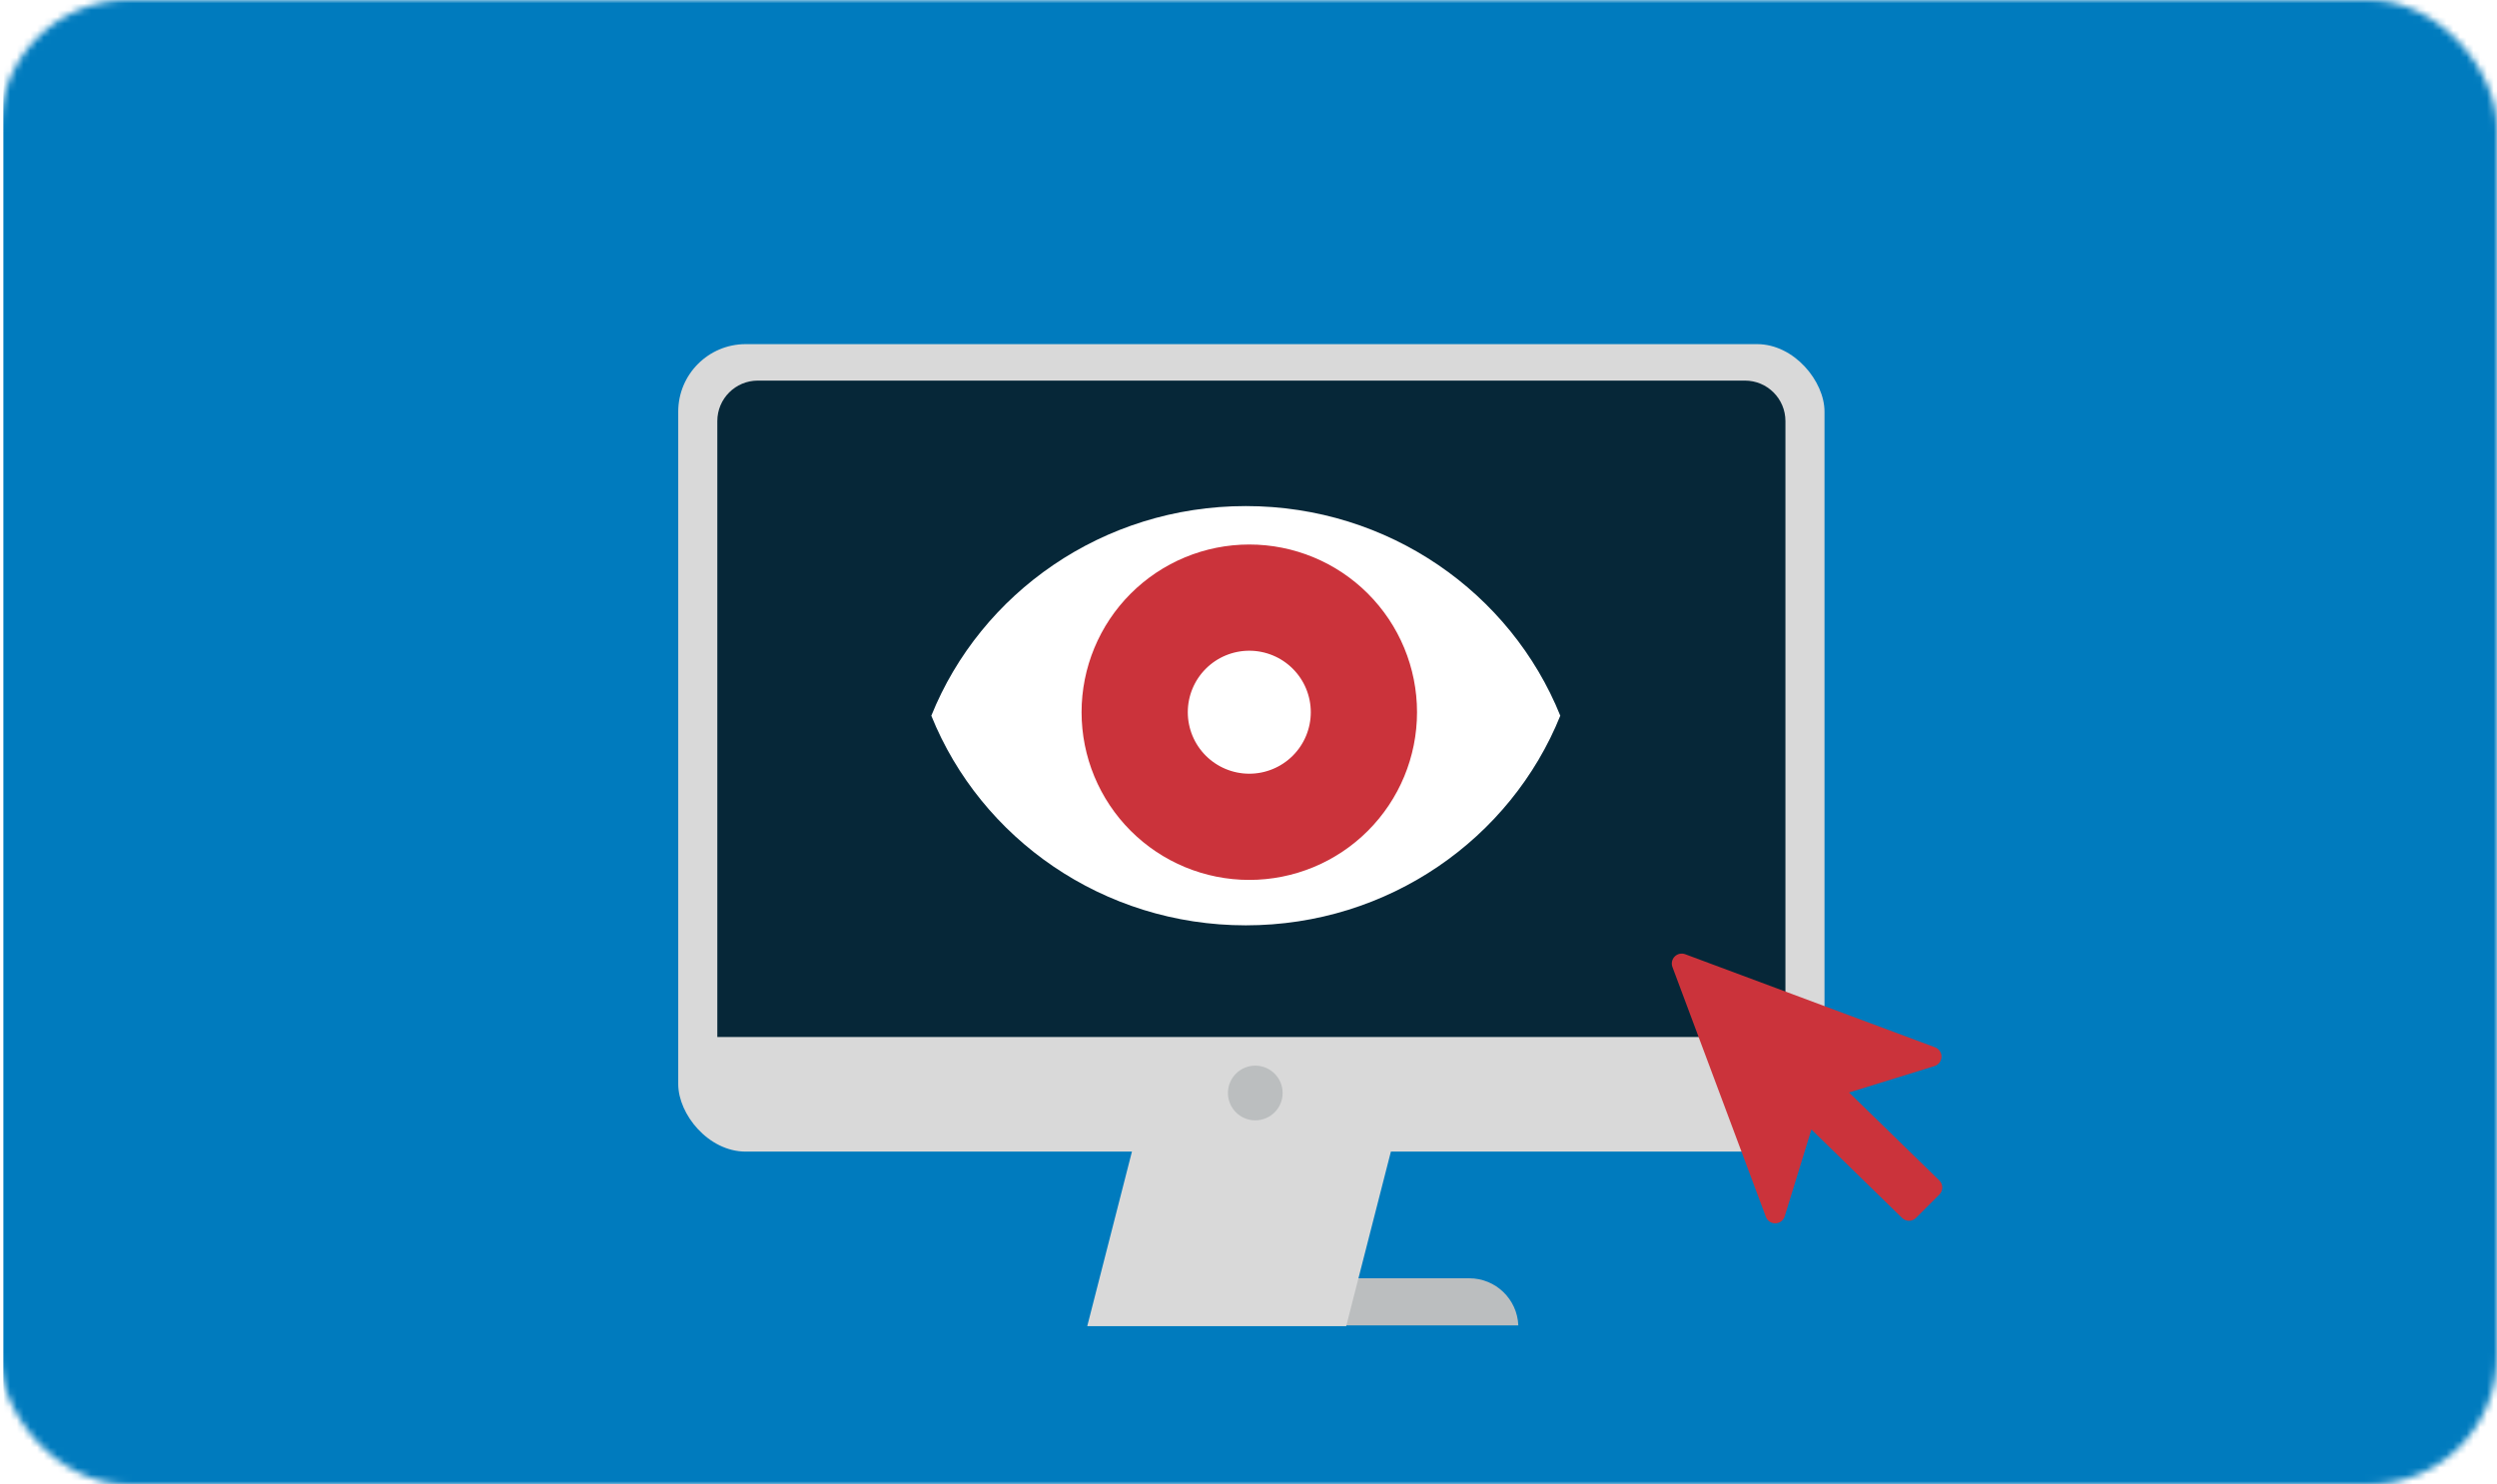 <?xml version="1.0" encoding="UTF-8"?> <svg xmlns="http://www.w3.org/2000/svg" width="370" height="220" viewBox="0 0 370 220" fill="none"><g filter="url(#filter0_i_116_2170)"><mask id="mask0_116_2170" style="mask-type:alpha" maskUnits="userSpaceOnUse" x="0" y="0" width="370" height="220"><rect width="370" height="220" rx="19" fill="#D9D9D9"></rect></mask><g mask="url(#mask0_116_2170)"><rect x="0.5" width="370" height="220" fill="#007BBE"></rect><mask id="mask1_116_2170" style="mask-type:alpha" maskUnits="userSpaceOnUse" x="0" y="0" width="371" height="220"><rect x="0.5" width="370" height="220" rx="16" fill="#062738"></rect></mask><g mask="url(#mask1_116_2170)"><path fill-rule="evenodd" clip-rule="evenodd" d="M224.98 196.421C224.827 192.54 221.633 189.441 217.715 189.441L168.843 189.441C164.925 189.441 161.73 192.54 161.578 196.421L224.98 196.421Z" fill="#BBBEBF"></path><rect x="100.5" y="51" width="169.852" height="119.668" rx="10" fill="#D9D9D9"></rect><path d="M170.99 157.929H209.36L199.477 196.532H161.106L170.99 157.929Z" fill="#D9D9D9"></path><path d="M106.291 62.404C106.291 59.09 108.977 56.404 112.291 56.404H258.561C261.875 56.404 264.561 59.09 264.561 62.404V153.683H106.291V62.404Z" fill="#062738"></path><circle cx="186.005" cy="161.982" r="4.053" fill="#BBBEBF"></circle><path d="M286.695 155.197L249.712 141.417C249.449 141.318 249.162 141.297 248.887 141.356C248.611 141.415 248.359 141.552 248.159 141.75C247.959 141.949 247.82 142.2 247.759 142.475C247.698 142.75 247.716 143.037 247.813 143.301L261.667 180.342C261.774 180.629 261.969 180.875 262.223 181.046C262.477 181.218 262.778 181.305 263.084 181.297C263.391 181.289 263.687 181.186 263.931 181.001C264.176 180.817 264.357 180.561 264.449 180.269L268.41 167.387L281.836 180.489C282.112 180.764 282.485 180.917 282.874 180.917C283.263 180.917 283.636 180.764 283.912 180.489L287.372 177.03C287.646 176.754 287.8 176.381 287.8 175.992C287.8 175.603 287.646 175.23 287.372 174.954L273.989 161.91L286.695 157.979C286.984 157.879 287.235 157.691 287.412 157.442C287.59 157.192 287.685 156.894 287.685 156.588C287.685 156.282 287.59 155.983 287.412 155.734C287.235 155.485 286.984 155.297 286.695 155.197Z" fill="#CB333B"></path><path d="M138 106.067C145.329 87.882 163.419 75 184.601 75C205.783 75 223.872 87.882 231.201 106.067C223.872 124.252 205.783 137.134 184.601 137.134C163.419 137.134 145.329 124.252 138 106.067Z" fill="white"></path><path d="M185.118 92.812C181.74 92.812 178.5 94.154 176.111 96.543C173.722 98.931 172.38 102.171 172.38 105.549C172.38 108.927 173.722 112.167 176.111 114.556C178.5 116.945 181.74 118.287 185.118 118.287C188.496 118.287 191.736 116.945 194.125 114.556C196.513 112.167 197.855 108.927 197.855 105.549C197.855 102.171 196.513 98.931 194.125 96.543C191.736 94.154 188.496 92.812 185.118 92.812ZM185.118 126.778C179.488 126.778 174.088 124.542 170.107 120.561C166.125 116.579 163.889 111.18 163.889 105.549C163.889 99.919 166.125 94.519 170.107 90.538C174.088 86.557 179.488 84.32 185.118 84.32C190.748 84.32 196.148 86.557 200.129 90.538C204.11 94.519 206.347 99.919 206.347 105.549C206.347 111.18 204.11 116.579 200.129 120.561C196.148 124.542 190.748 126.778 185.118 126.778Z" fill="#CB333B" stroke="#CB333B" stroke-width="7.249"></path></g></g></g><defs><filter id="filter0_i_116_2170" x="0.5" y="0" width="369.5" height="220" filterUnits="userSpaceOnUse" color-interpolation-filters="sRGB"><feFlood flood-opacity="0" result="BackgroundImageFix"></feFlood><feBlend mode="normal" in="SourceGraphic" in2="BackgroundImageFix" result="shape"></feBlend><feColorMatrix in="SourceAlpha" type="matrix" values="0 0 0 0 0 0 0 0 0 0 0 0 0 0 0 0 0 0 127 0" result="hardAlpha"></feColorMatrix><feOffset></feOffset><feGaussianBlur stdDeviation="20"></feGaussianBlur><feComposite in2="hardAlpha" operator="arithmetic" k2="-1" k3="1"></feComposite><feColorMatrix type="matrix" values="0 0 0 0 0 0 0 0 0 0 0 0 0 0 0 0 0 0 0.05 0"></feColorMatrix><feBlend mode="normal" in2="shape" result="effect1_innerShadow_116_2170"></feBlend></filter></defs></svg> 
